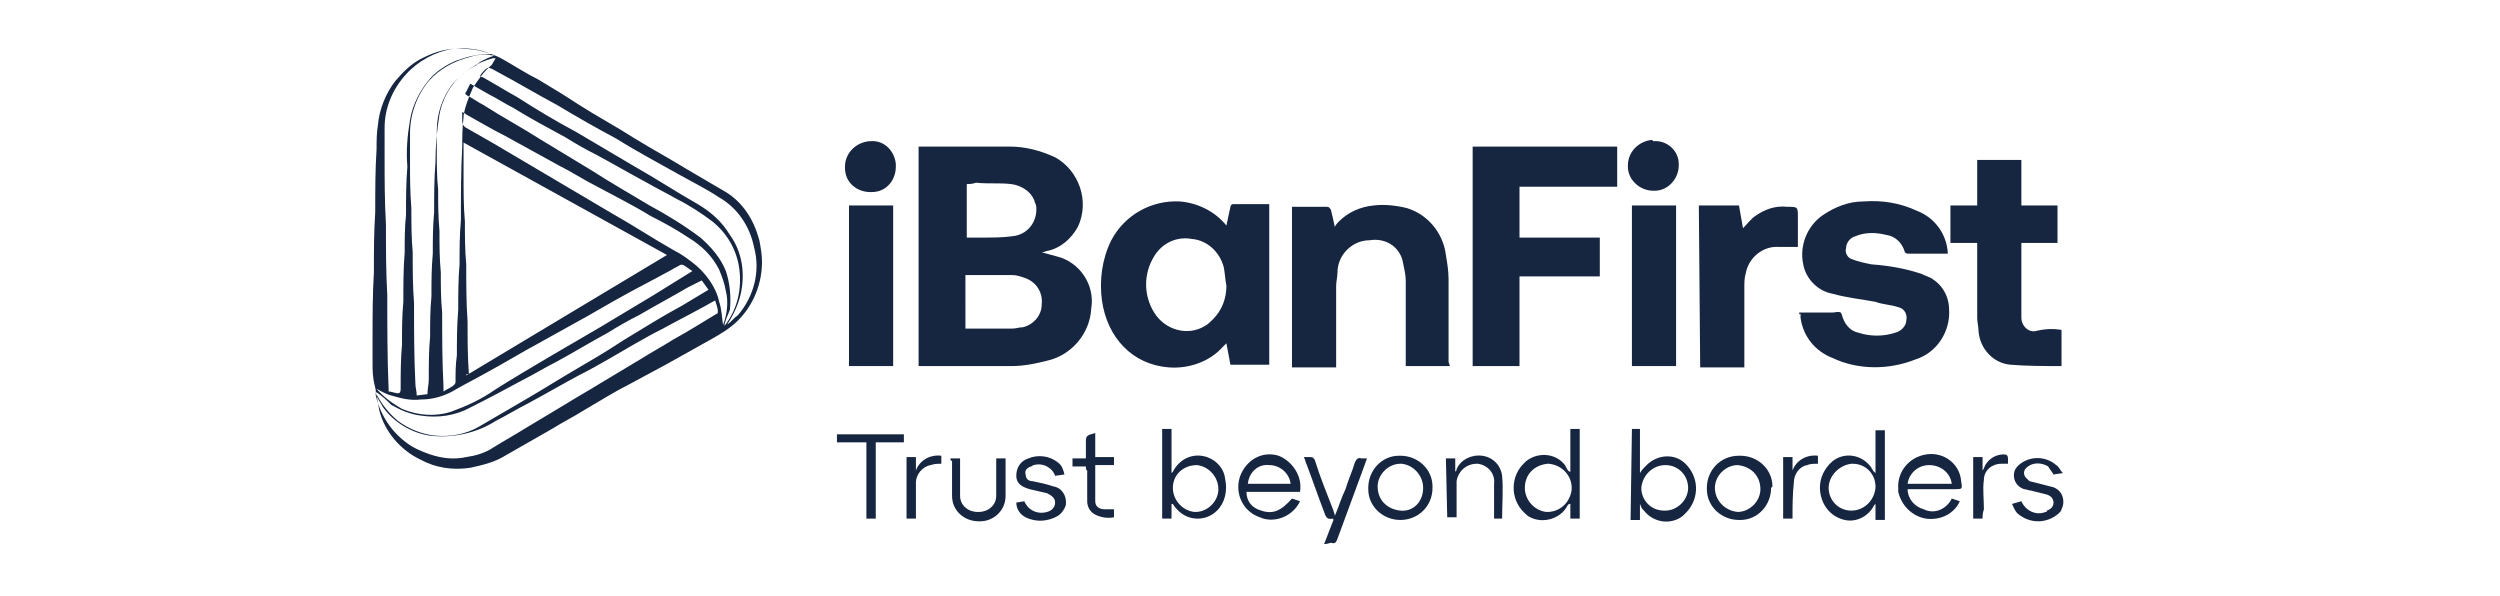 <svg xmlns="http://www.w3.org/2000/svg" xmlns:xlink="http://www.w3.org/1999/xlink" id="Calque_1" x="0px" y="0px" viewBox="0 0 186.8 44.5" style="enable-background:new 0 0 186.8 44.5;" xml:space="preserve"><style type="text/css">	.st0{fill:#162640;}</style><g id="Groupe_1253" transform="translate(-1429.863 253.952)">	<path id="Trac&#xE9;_535" class="st0" d="M1457.7-226.8c0-0.6,0-1.2,0-1.9c0-1.6,0-3.2,0.1-4.9c0-1.5,0-3,0.1-4.5c0-1.6,0-3.2,0.1-4.7  c0-0.6,0-1.2,0.1-1.8c0.1-1.2,0.6-2.4,1.3-3.3c0.6-0.7,1.2-1.3,2-1.7c1-0.5,2-0.8,3.1-0.7c1,0,2,0.3,2.8,0.7  c0.9,0.5,1.8,1.1,2.8,1.6c1,0.6,2,1.2,2.9,1.8c1.4,0.9,2.9,1.7,4.3,2.6c1.3,0.8,2.6,1.5,3.9,2.3c1,0.6,1.9,1.1,2.9,1.7  c1.3,0.8,2.1,2.1,2.5,3.6c0.1,0.5,0.2,1.1,0.2,1.6c0,1.6-0.6,3.2-1.8,4.4c-0.6,0.6-1.3,1-2,1.4c-1.1,0.6-2.3,1.3-3.4,1.9  c-0.9,0.5-1.7,0.9-2.6,1.4c-1.2,0.6-2.3,1.3-3.5,2c-0.8,0.5-1.6,0.9-2.4,1.4c-1.2,0.7-2.3,1.3-3.5,2c-0.8,0.5-1.7,0.7-2.6,0.9  c-1.3,0.2-2.6,0-3.7-0.6c-1.5-0.7-2.7-2.1-3.1-3.7c-0.1-0.6-0.2-1.1-0.3-1.7C1457.7-225.7,1457.7-226.3,1457.7-226.8z   M1464.7-225.9l15-9l-15.2-8.4c0,0.8,0,1.7,0,2.5c0,1.1,0,2.3,0.1,3.4c0,1.1,0,2.1,0.1,3.2c0,1.4,0,2.9,0.1,4.3  c0,1.3,0,2.6,0.1,3.9C1464.7-226,1464.7-226,1464.7-225.9L1464.7-225.9z M1466.6-249.9c-0.9-0.4-1.9-0.5-2.9-0.4  c-1.3,0.2-2.6,0.9-3.5,1.9c-1,1.1-1.6,2.5-1.6,4c0,0.7,0,1.4,0,2.1c0,1.7,0,3.4,0.1,5.1c0,1.8,0,3.5,0.1,5.3c0,2.3,0,4.7,0.1,7  c0,0,0,0.1,0,0.2c0.2,0,0.4,0.1,0.5,0.1c0.3,0.1,0.4,0,0.4-0.3c0-1.1,0-2.2,0.1-3.3c0-1.1,0-2.2,0.1-3.2c0-1.2,0-2.5,0.1-3.7  c0-0.9,0-1.9,0.1-2.8c0-1.2,0-2.4,0.1-3.6c-0.1-1.2,0-2.3,0.2-3.5c0.2-1.2,0.8-2.3,1.6-3.2c0.5-0.5,1.1-0.9,1.8-1.2  c0.8-0.3,1.6-0.5,2.4-0.5C1466.2-249.9,1466.4-249.9,1466.6-249.9L1466.6-249.9z M1466.8-249.8c-0.6-0.1-1.2-0.1-1.8,0.1  c-1.2,0.3-2.3,0.9-3.1,1.8c-0.9,1.1-1.4,2.5-1.4,3.9c0,0.7,0,1.4,0,2.1c0,1.2,0,2.3,0.1,3.5c0,1.1,0,2.2,0.1,3.3  c0,1.3,0,2.5,0.1,3.8c0,2,0,4,0.1,6c0,0.3,0.1,0.6,0.1,0.9l0.8-0.1c0-0.4,0.1-0.7,0.1-1.1c0-1.1,0-2.2,0.1-3.2c0-1,0-2,0.1-3  c0-1.1,0-2.1,0.1-3.2c0-1,0-2,0.1-3.1c0-1.2,0-2.5,0.1-3.7c0-1.2,0.1-2.4,0.3-3.6c0.3-1.6,1.3-3,2.8-3.7  C1465.6-249.3,1466.2-249.6,1466.8-249.8L1466.8-249.8z M1484.2-229.7L1484.2-229.7c0.3-0.2,0.5-0.5,0.8-0.7  c1.2-1.4,1.7-3.3,1.2-5.1c-0.3-1.5-1.2-2.9-2.6-3.7c-0.9-0.6-1.9-1.1-2.8-1.6c-1.6-0.9-3.3-1.8-4.9-2.8c-1.5-0.8-2.9-1.6-4.4-2.5  c-1.5-0.8-3-1.7-4.5-2.5c-0.7-0.4-0.7-0.4-1.2,0.2c0,0,0,0.1-0.1,0.1c0.1,0.1,0.1,0.1,0.2,0.1c0.9,0.5,1.7,1,2.6,1.5  c1.4,0.9,2.9,1.8,4.4,2.6c1.5,0.9,2.9,1.7,4.4,2.6c1.6,0.9,3.1,1.9,4.7,2.8c1,0.6,1.8,1.3,2.4,2.3c0.8,1.1,1.1,2.5,0.9,3.9  c-0.1,0.8-0.4,1.6-0.8,2.3C1484.4-230,1484.3-229.9,1484.2-229.7L1484.2-229.7z M1457.9-224.6c0.3,1.5,1.1,2.8,2.3,3.7  c0.5,0.4,1.2,0.7,1.8,0.9c0.9,0.3,1.8,0.4,2.7,0.2c0.7-0.1,1.4-0.3,2-0.7c0.8-0.5,1.7-1,2.5-1.5c1-0.6,2-1.2,3-1.8  c0.8-0.5,1.7-1,2.5-1.5c1-0.6,2-1.2,3-1.8c0.8-0.5,1.7-1,2.5-1.5c1.1-0.6,2.2-1.3,3.2-1.9c0.1,0,0.1-0.1,0.1-0.2  c0-0.2-0.1-0.5-0.2-0.8c-0.4,0.2-0.7,0.4-1.1,0.6c-0.9,0.5-1.9,1-2.8,1.5c-1.4,0.7-2.7,1.5-4.1,2.3c-0.7,0.4-1.4,0.8-2.2,1.2  c-1.3,0.7-2.5,1.4-3.8,2.1c-0.8,0.4-1.6,0.9-2.4,1.3c-1.4,0.9-3.2,1.3-4.9,1.1c-1.4-0.2-2.7-1-3.5-2.1  C1458.4-223.7,1458.1-224.1,1457.9-224.6L1457.9-224.6z M1457.9-224.7c0.1,0.1,0.1,0.3,0.2,0.4c0.4,0.7,0.9,1.3,1.5,1.8  c0.8,0.6,1.8,1,2.8,1.1c1.1,0.1,2.3-0.1,3.3-0.7c1.2-0.7,2.4-1.4,3.6-2.1c1.2-0.7,2.3-1.4,3.5-2.1c1.2-0.7,2.4-1.4,3.6-2.2  c1.5-0.9,2.9-1.8,4.4-2.6l2-1.2l-0.5-0.7l-1,0.5c-1.2,0.7-2.5,1.4-3.7,2.1c-0.8,0.4-1.5,0.8-2.3,1.3c-1.3,0.7-2.6,1.5-3.9,2.2  c-0.8,0.4-1.6,0.9-2.4,1.3c-1.3,0.7-2.6,1.4-4,2.1c-1.1,0.6-2.4,0.8-3.7,0.6c-0.8-0.1-1.5-0.4-2.2-0.8  C1458.8-224,1458.4-224.4,1457.9-224.7L1457.9-224.7z M1484-229.6C1484-229.6,1484-229.6,1484-229.6c1-1.3,1.3-2.8,1.1-4.3  c-0.2-1.4-0.9-2.6-2-3.5c-0.8-0.6-1.7-1.2-2.7-1.7c-0.7-0.4-1.5-0.8-2.2-1.2c-1.3-0.7-2.5-1.4-3.8-2.1c-0.8-0.4-1.5-0.8-2.3-1.3  c-1.3-0.7-2.6-1.4-3.9-2.2c-0.6-0.3-1.2-0.7-1.8-1c-0.5-0.3-0.9-0.5-1.4-0.8c-0.1,0.2-0.2,0.4-0.3,0.6c-0.1,0.1-0.1,0.2,0.1,0.3  c0.4,0.2,0.8,0.5,1.2,0.7c1.4,0.9,2.9,1.7,4.3,2.6c1.3,0.8,2.5,1.5,3.8,2.3c1.4,0.9,2.8,1.7,4.3,2.6c1.3,0.7,2.6,1.5,3.8,2.4  c0.8,0.7,1.5,1.5,1.9,2.5c0.3,0.9,0.4,1.9,0.3,2.9C1484.2-230.3,1484-229.9,1484-229.6L1484-229.6z M1466.9-249.6  c-0.1,0-0.2,0-0.2,0c-1.2,0.3-2.2,1-3,1.9c-0.8,1-1.2,2.3-1.2,3.5c0,0.5,0,1.1,0,1.6c0,0.9,0,1.9,0.1,2.8c0,1,0,2,0.1,3.1  c0,1,0,2.1,0.1,3.1c0,1,0,2,0.1,3c0,1.8,0,3.6,0.1,5.5c0,0.1,0,0.2,0,0.4c0.3-0.2,0.6-0.3,0.8-0.5c0,0,0.1-0.1,0.1-0.2  c0-0.7,0-1.3,0.1-2c0-1.1,0-2.2,0.1-3.4c0-1.1,0-2.3,0.1-3.4c0-1.1,0-2.2,0.1-3.3c0-1.8,0-3.7,0.1-5.5c0-0.7,0-1.4,0.1-2.2  c0,0,0-0.1,0-0.1c0.1-0.7,0.4-1.4,0.7-2.1c0.4-0.6,0.8-1.2,1.4-1.7L1466.9-249.6z M1464.4-245.6c0,0.2,0,0.4,0,0.7  c0,0.2,0.1,0.4,0.3,0.5c0.7,0.4,1.4,0.8,2.1,1.2c1.5,0.9,2.9,1.7,4.4,2.6c1.5,0.9,2.9,1.7,4.4,2.6c1.6,0.9,3.1,1.9,4.7,2.8  c0.6,0.3,1.1,0.7,1.6,1.1c0.8,0.7,1.5,1.7,1.7,2.7c0.2,0.6,0.2,1.2,0.3,1.8c0,0,0-0.1,0-0.1c0.3-0.8,0.4-1.7,0.2-2.5  c-0.1-0.6-0.3-1.1-0.5-1.6c-0.5-1-1.3-1.8-2.3-2.4c-0.9-0.6-1.8-1.1-2.8-1.6c-1.3-0.8-2.7-1.5-4-2.2c-1-0.5-1.9-1.1-2.9-1.6  c-1.3-0.7-2.7-1.5-4-2.2c-1-0.5-2-1.1-2.9-1.6C1464.6-245.5,1464.5-245.5,1464.4-245.6L1464.4-245.6z M1481.6-233.7  c-0.2-0.1-0.4-0.3-0.6-0.4c-0.1-0.1-0.3-0.1-0.4,0c-0.4,0.2-0.7,0.4-1.1,0.6c-0.9,0.5-1.9,1-2.8,1.5c-1.3,0.7-2.6,1.5-3.9,2.2  c-0.9,0.5-1.8,1-2.7,1.5c-1.3,0.7-2.6,1.5-3.9,2.2c-0.7,0.4-1.5,0.8-2.2,1.2c-0.8,0.5-1.7,0.8-2.7,0.8c-0.8,0.1-1.5-0.1-2.2-0.3  c-0.4-0.1-0.7-0.3-1.1-0.5c0.5,0.6,1.2,1.1,1.9,1.5c1.2,0.5,2.5,0.6,3.7,0.2c1.1-0.4,2.2-0.9,3.2-1.6c1.4-0.9,2.8-1.7,4.3-2.6  c1.2-0.7,2.4-1.4,3.6-2.1l4-2.4L1481.6-233.7z"></path>	<path id="Trac&#xE9;_536" class="st0" d="M1498.5-226.6V-243c0,0,0.1,0,0.1,0c2.2,0,4.5,0,6.7,0c1.2,0,2.3,0.3,3.4,0.8  c1.8,1,2.6,3.3,1.7,5.2c-0.5,0.9-1.3,1.6-2.3,1.8c-0.1,0-0.2,0.1-0.4,0.1c0.4,0.1,0.7,0.2,1.1,0.3c1.7,0.4,2.9,2.1,2.6,3.9  c-0.1,1.9-1.5,3.5-3.3,3.9c-0.8,0.2-1.7,0.4-2.6,0.4c-2.2,0-4.5,0-6.7,0C1498.7-226.6,1498.6-226.6,1498.5-226.6z M1502-229.4  c1.2,0,2.3,0,3.5,0c0.3,0,0.5-0.1,0.8-0.1c0.8-0.2,1.4-0.9,1.4-1.7c0.1-0.9-0.4-1.7-1.3-2c-0.3-0.1-0.6-0.2-0.9-0.2  c-1.1,0-2.2,0-3.4,0c0,0-0.1,0-0.1,0L1502-229.4z M1502.1-240.2v4c0.4,0,0.8,0,1.2,0c0.7,0,1.5,0,2.2-0.1c1.1-0.1,1.8-1,1.8-2  c0-0.2,0-0.3-0.1-0.5c-0.2-0.8-1-1.3-1.8-1.4c-0.9-0.1-1.7,0-2.6-0.1C1502.5-240.2,1502.3-240.2,1502.1-240.2L1502.1-240.2z"></path>	<path id="Trac&#xE9;_537" class="st0" d="M1521.5-237.1c0.1-0.5,0.2-0.9,0.3-1.4c0-0.1,0.1-0.2,0.2-0.2c0.9,0,1.8,0,2.7,0v12h-2.9  c-0.1-0.5-0.2-1.1-0.3-1.6c-0.2,0.2-0.4,0.4-0.6,0.6c-1,0.9-2.4,1.3-3.7,1.2c-2.7-0.2-4.6-2.2-5-5c-0.2-1.5,0-3.1,0.7-4.5  c1-1.9,3-3,5.1-2.9C1519.4-238.8,1520.7-238.1,1521.5-237.1z M1521.5-232.6c-0.1-0.5-0.1-0.9-0.2-1.4c-0.3-1.1-1.2-2-2.4-2.1  c-1.1-0.2-2.2,0.3-2.8,1.3c-0.8,1.3-0.8,2.9,0,4.2c0.8,1.3,2.5,1.8,3.8,1c0.2-0.1,0.4-0.3,0.6-0.5  C1521.2-230.8,1521.5-231.7,1521.5-232.6L1521.5-232.6z"></path>	<path id="Trac&#xE9;_538" class="st0" d="M1543.4-240v3.8h6v2.9h-6v6.7h-3.5V-243h10.8v3L1543.4-240z"></path>	<path id="Trac&#xE9;_539" class="st0" d="M1538.2-226.6h-3.3c0-0.1,0-0.2,0-0.3c0-2,0-4.1,0-6.1c0-0.4-0.1-0.8-0.2-1.3  c-0.2-1.2-1.3-1.9-2.5-1.7c-1.3,0-2.4,1.1-2.4,2.4c0,0.3-0.1,0.7-0.1,1c0,1.9,0,3.8,0,5.7v0.4h-3.3v-12h1c0.5,0,1.1,0,1.6,0  c0.2,0,0.2,0.1,0.3,0.2c0.1,0.4,0.2,0.8,0.3,1.3c0.1-0.2,0.2-0.3,0.3-0.4c0.7-0.7,1.6-1.1,2.6-1.2c0.8-0.1,1.7,0,2.5,0.2  c1.6,0.5,2.7,1.9,2.9,3.5c0.1,0.6,0.2,1.2,0.2,1.8c0,2.1,0,4.1,0,6.2L1538.2-226.6z"></path>	<path id="Trac&#xE9;_540" class="st0" d="M1564.3-230.6h2.5c0.2,0,0.4-0.1,0.6,0c0.1,0.1,0.1,0.3,0.2,0.5c0.2,0.5,0.6,0.9,1.1,1  c0.9,0.3,1.9,0.3,2.8,0c0.4-0.1,0.8-0.5,0.8-0.9c0.1-0.4-0.1-0.9-0.6-1c0,0,0,0,0,0c-0.6-0.2-1.2-0.2-1.7-0.4  c-1.1-0.2-2.1-0.3-3.2-0.6c-1.1-0.2-2-1.1-2.2-2.2c-0.3-1.4,0.3-2.9,1.5-3.7c0.9-0.6,1.9-1,3-1c1.4-0.1,2.7,0.1,4,0.7  c1.3,0.5,2.2,1.7,2.3,3.1c0,0,0,0.1,0,0.1c-0.1,0-0.1,0-0.2,0c-0.9,0-1.8,0-2.8,0c-0.1,0-0.2-0.1-0.2-0.1c-0.2-0.7-0.7-1.2-1.4-1.3  c-0.8-0.2-1.6-0.2-2.3,0.1c-0.4,0.1-0.7,0.5-0.7,0.9c-0.1,0.3,0.1,0.7,0.4,0.8c0.5,0.2,1,0.3,1.5,0.4c1.3,0.1,2.5,0.3,3.7,0.7  c0.2,0.1,0.5,0.2,0.7,0.3c0.9,0.5,1.4,1.4,1.4,2.4c0.1,1.6-0.9,3.2-2.5,3.7c-2,0.8-4.3,0.8-6.2-0.1c-1.3-0.5-2.2-1.6-2.4-3  c0-0.1,0-0.2,0-0.3C1564.3-230.4,1564.3-230.5,1564.3-230.6z"></path>	<path id="Trac&#xE9;_541" class="st0" d="M1583.9-229.3v2.7c0,0,0,0-0.1,0c-1.2,0-2.5,0-3.7-0.1c-1.3-0.1-2.3-1.2-2.4-2.5  c0-0.3-0.1-0.7-0.1-1c0-1.8,0-3.5,0-5.3v-0.3h-2v-2.8h2v-3.4h3.3v3.4h2.7v2.8h-2.7c0,0.1,0,0.2,0,0.3c0,1.7,0,3.3,0,5  c0,0.1,0,0.2,0,0.3c0,0.5,0.4,1,0.9,1c0,0,0.1,0,0.1,0C1582.7-229.4,1583.3-229.4,1583.9-229.3  C1583.9-229.4,1583.9-229.4,1583.9-229.3z"></path>	<path id="Trac&#xE9;_542" class="st0" d="M1556.8-238.6h3c0.1,0.6,0.2,1.1,0.3,1.7c0.3-0.3,0.6-0.7,0.9-0.9c0.7-0.5,1.5-0.8,2.4-0.7  c0.8,0,0.8,0,0.8,0.8v2.2c-0.1,0-0.2,0-0.2,0c-0.4,0-0.8,0-1.2,0c-1.2-0.1-2.3,0.8-2.5,2c-0.1,0.3-0.1,0.7-0.1,1c0,1.9,0,3.8,0,5.7  v0.3h-3.3L1556.8-238.6z"></path>	<path id="Trac&#xE9;_543" class="st0" d="M1555.1-226.6h-3.3v-12h3.3V-226.6z"></path>	<path id="Trac&#xE9;_544" class="st0" d="M1493.3-238.6h3.3v12h-3.3V-238.6z"></path>	<path id="Trac&#xE9;_545" class="st0" d="M1551.8-221.9c0.2,0,0.3,0,0.4,0c0.1,0,0.1,0,0.2,0v3.3c0.1-0.2,0.3-0.4,0.5-0.6  c0.8-0.8,2.1-0.9,2.9-0.1c0,0,0.1,0.1,0.1,0.1c1,1.1,0.9,2.7-0.2,3.7c0,0-0.1,0.1-0.1,0.1c-0.9,0.7-2.2,0.5-2.9-0.4  c0,0-0.1-0.1-0.1-0.1c-0.1-0.1-0.1-0.2-0.2-0.4v1.2h-0.7L1551.8-221.9z M1552.5-217.5c0,0.9,0.7,1.7,1.7,1.7c0,0,0.1,0,0.1,0  c0.9,0,1.7-0.8,1.7-1.7c0,0,0,0,0,0c0-0.9-0.7-1.7-1.7-1.7c-0.9,0-1.7,0.7-1.8,1.7C1552.5-217.5,1552.5-217.5,1552.5-217.5  L1552.5-217.5z"></path>	<path id="Trac&#xE9;_546" class="st0" d="M1547.2-218.7v-3.2h0.7v6.7h-0.7v-1.1l-0.1,0c0,0-0.1,0.1-0.1,0.1c-0.5,1-1.8,1.4-2.8,0.9  c-0.2-0.1-0.3-0.2-0.5-0.4c-1-1-1-2.7,0.1-3.7c0,0,0,0,0.1-0.1c0.9-0.7,2.2-0.6,2.9,0.3c0,0.1,0.1,0.1,0.1,0.2  C1547-218.8,1547.1-218.7,1547.2-218.7L1547.2-218.7z M1543.8-217.5c0,0.9,0.7,1.7,1.6,1.8c0,0,0,0,0.1,0c0.9,0,1.7-0.7,1.8-1.7  c0,0,0,0,0-0.1c0-0.9-0.7-1.7-1.7-1.8c0,0,0,0-0.1,0C1544.5-219.2,1543.8-218.5,1543.8-217.5  C1543.8-217.5,1543.8-217.5,1543.8-217.5z"></path>	<path id="Trac&#xE9;_547" class="st0" d="M1517.4-216.3v1.1h-0.7v-6.7h0.7v3.3c0.1-0.1,0.1-0.1,0.1-0.1c0.4-0.8,1.2-1.3,2.1-1.2  c0.9,0.1,1.7,0.8,1.8,1.7c0.2,0.9,0,1.8-0.6,2.4c-0.8,0.8-2.1,0.8-2.9,0c-0.1-0.1-0.3-0.3-0.4-0.5L1517.4-216.3L1517.4-216.3z   M1517.5-217.5c0,0.9,0.7,1.7,1.6,1.8c0,0,0.1,0,0.1,0c0.9,0,1.7-0.8,1.7-1.7c0,0,0,0,0,0c0-0.9-0.7-1.7-1.6-1.8c0,0,0,0,0,0  C1518.3-219.2,1517.5-218.5,1517.5-217.5C1517.4-217.5,1517.4-217.5,1517.5-217.5z"></path>	<path id="Trac&#xE9;_548" class="st0" d="M1553.4-243.4c1-0.1,1.9,0.7,1.9,1.7c0,0,0,0.1,0,0.1c0,1-0.8,1.9-1.8,1.9c0,0-0.1,0-0.1,0  c-1,0-1.9-0.8-1.9-1.8c0,0,0-0.1,0-0.1c0-1,0.8-1.8,1.8-1.9C1553.4-243.4,1553.4-243.4,1553.4-243.4z"></path>	<path id="Trac&#xE9;_549" class="st0" d="M1494.9-243.4c1-0.1,1.8,0.7,1.9,1.7c0,0.1,0,0.1,0,0.2c0,1-0.7,1.9-1.8,1.9c0,0-0.1,0-0.1,0  c-1,0-1.9-0.7-1.9-1.8c0,0,0-0.1,0-0.1c0-1,0.8-1.8,1.8-1.9C1494.8-243.4,1494.9-243.4,1494.9-243.4z"></path>	<path id="Trac&#xE9;_550" class="st0" d="M1570-218.6v-3.2h0.7v6.7h-0.7v-1.2c0,0-0.1,0.1-0.1,0.1c-0.4,0.8-1.3,1.3-2.2,1.1  c-0.9-0.2-1.6-0.9-1.8-1.9c-0.2-1,0.2-1.9,0.9-2.5c0.9-0.7,2.2-0.5,2.9,0.5c0,0.1,0.1,0.1,0.1,0.2  C1569.8-218.8,1569.9-218.7,1570-218.6L1570-218.6z M1566.5-217.5c0,0.9,0.7,1.7,1.7,1.7c0.9,0,1.7-0.7,1.8-1.7c0,0,0-0.1,0-0.1  c0-0.9-0.7-1.7-1.7-1.7c0,0,0,0-0.1,0C1567.3-219.2,1566.5-218.4,1566.5-217.5C1566.5-217.5,1566.5-217.5,1566.5-217.5z"></path>	<path id="Trac&#xE9;_551" class="st0" d="M1575.7-216.7l0.6,0.2c-0.3,0.7-1,1.2-1.8,1.3c-1.3,0.2-2.5-0.7-2.8-2c0-0.1,0-0.2,0-0.2  c-0.1-1.3,0.8-2.4,2.1-2.6c1.3-0.2,2.5,0.7,2.6,2c0,0,0,0,0,0c0.1,0.6,0.1,0.6-0.5,0.6h-3.5c0,0.7,0.5,1.3,1.2,1.5  C1574.4-215.5,1575.3-215.9,1575.7-216.7z M1572.4-217.8h3.3c-0.1-0.8-0.8-1.4-1.7-1.4C1573.2-219.2,1572.5-218.6,1572.4-217.8z"></path>	<path id="Trac&#xE9;_552" class="st0" d="M1527-217.2h-4c0,0.7,0.4,1.2,1.1,1.4c0.9,0.3,1.5,0,2.3-0.9l0.6,0.2c-0.5,1.1-1.9,1.7-3,1.2  c-1.2-0.4-1.9-1.7-1.5-3c0.4-1.2,1.6-2,2.9-1.6C1526.4-219.5,1527.2-218.4,1527-217.2z M1523.1-217.8h3.2c-0.1-0.8-0.8-1.4-1.6-1.4  C1523.9-219.3,1523.2-218.7,1523.1-217.8L1523.1-217.8z"></path>	<path id="Trac&#xE9;_553" class="st0" d="M1562.2-217.5c0,1.3-1,2.4-2.3,2.4c0,0-0.1,0-0.1,0c-1.3,0-2.4-1-2.4-2.3c0,0,0-0.1,0-0.1  c0-1.3,1-2.4,2.4-2.4c0,0,0,0,0.1,0c1.3,0,2.4,1,2.4,2.3C1562.2-217.5,1562.2-217.5,1562.2-217.5z M1559.7-215.7  c0.9,0,1.7-0.8,1.7-1.7c0,0,0,0,0,0c0-1-0.7-1.7-1.7-1.8c0,0,0,0,0,0c-0.9,0-1.7,0.8-1.7,1.7c0,0,0,0,0,0  C1558-216.6,1558.7-215.8,1559.7-215.7C1559.7-215.7,1559.7-215.7,1559.7-215.7L1559.7-215.7z"></path>	<path id="Trac&#xE9;_554" class="st0" d="M1534.5-215.1c-1.3,0-2.4-1-2.4-2.3c0,0,0-0.1,0-0.1c0-1.3,1-2.4,2.3-2.4c0,0,0.1,0,0.1,0  c1.3,0,2.4,1,2.4,2.3c0,0,0,0.1,0,0.1C1536.9-216.1,1535.8-215.1,1534.5-215.1C1534.5-215.1,1534.5-215.1,1534.5-215.1z   M1536.2-217.5c0-0.9-0.7-1.7-1.6-1.8c0,0-0.1,0-0.1,0c-0.9,0-1.7,0.8-1.7,1.7c0,1,0.7,1.7,1.7,1.8c0,0,0,0,0,0  C1535.4-215.7,1536.2-216.4,1536.2-217.5C1536.2-217.4,1536.2-217.4,1536.2-217.5L1536.2-217.5z"></path>	<path id="Trac&#xE9;_555" class="st0" d="M1528.8-213.3l0.7-1.8c0,0,0-0.1-0.1-0.1c-0.4,0.1-0.5-0.2-0.6-0.5c-0.5-1.3-0.9-2.5-1.4-3.8  c0-0.1-0.1-0.2-0.1-0.3c0.2,0,0.4,0,0.5,0c0.2,0,0.2,0.1,0.3,0.2c0.4,1.3,0.9,2.5,1.4,3.8c0,0.1,0.1,0.2,0.1,0.4  c0.3-0.7,0.5-1.4,0.8-2c0.2-0.7,0.5-1.3,0.7-2c0.1-0.2,0.2-0.4,0.5-0.3c0.1,0,0.2,0,0.4,0c0,0.1-0.1,0.2-0.1,0.3  c-0.7,1.9-1.4,3.8-2.1,5.7c-0.1,0.3-0.2,0.4-0.5,0.3C1529-213.3,1528.9-213.3,1528.8-213.3z"></path>	<path id="Trac&#xE9;_556" class="st0" d="M1497.4-221.5v0.6h-2.1v5.7h-0.7v-5.7h-2.2v-0.6L1497.4-221.5z"></path>	<path id="Trac&#xE9;_557" class="st0" d="M1537.9-219.7h0.7v1c0.1-0.1,0.1-0.1,0.1-0.2c0.3-0.7,1.1-1.1,1.9-1c0.8,0.1,1.4,0.7,1.5,1.5  c0.1,1,0,2.1,0,3.2h-0.6c0-0.1,0-0.2,0-0.3c0-0.8,0-1.5,0-2.3c0.1-0.8-0.5-1.4-1.2-1.5c0,0-0.1,0-0.1,0c-0.8,0-1.4,0.6-1.5,1.3  c0,0,0,0.1,0,0.1c0,0.7,0,1.5,0,2.3v0.3h-0.7L1537.9-219.7z"></path>	<path id="Trac&#xE9;_558" class="st0" d="M1505.8-216.4l0.6-0.1c0.3,0.7,1,1,1.7,0.8c0,0,0,0,0,0c0.4-0.1,0.6-0.4,0.6-0.7  c0-0.3-0.2-0.5-0.6-0.7c-0.4-0.1-0.9-0.2-1.3-0.3c-0.7-0.2-1-0.5-1-1c0-0.6,0.3-1.1,0.9-1.3c0.7-0.3,1.6-0.2,2.2,0.3  c0.3,0.2,0.4,0.5,0.5,0.9l-0.7,0.1c-0.2-0.6-0.9-1-1.6-0.8c-0.1,0-0.1,0.1-0.2,0.1c-0.3,0.1-0.5,0.3-0.4,0.6c0,0.3,0.2,0.5,0.5,0.5  c0.5,0.1,1,0.2,1.6,0.4c0.6,0.1,1,0.7,0.9,1.4c0,0,0,0,0,0c-0.1,0.3-0.3,0.6-0.6,0.8c-0.7,0.4-1.6,0.5-2.4,0.1  C1506.1-215.5,1505.8-215.9,1505.8-216.4z"></path>	<path id="Trac&#xE9;_559" class="st0" d="M1584-218.6l-0.7,0.1c-0.1-0.2-0.3-0.4-0.4-0.6c-0.5-0.3-1.1-0.3-1.5,0  c-0.3,0.2-0.4,0.5-0.2,0.8c0.1,0.1,0.2,0.2,0.3,0.3c0.4,0.1,0.8,0.2,1.2,0.3c0.3,0.1,0.5,0.1,0.7,0.2c0.6,0.3,0.8,1,0.5,1.6  c0,0.1-0.1,0.2-0.2,0.3c-0.9,0.8-2.2,0.8-3.1,0c-0.2-0.2-0.3-0.5-0.4-0.7l0.7-0.2c0.3,0.7,1.1,1.1,1.8,0.8c0.1,0,0.1,0,0.1-0.1  c0.3-0.1,0.5-0.3,0.5-0.6c0-0.3-0.2-0.5-0.5-0.6c-0.4-0.1-0.8-0.2-1.2-0.3c-0.2,0-0.3-0.1-0.5-0.1c-0.6-0.2-0.9-0.8-0.7-1.4  c0.1-0.2,0.2-0.3,0.3-0.4c0.8-0.7,2-0.7,2.8,0C1583.7-219.1,1583.8-218.8,1584-218.6z"></path>	<path id="Trac&#xE9;_560" class="st0" d="M1500.9-219.7h0.7c0,0.1,0,0.2,0,0.3c0,0.8,0,1.7,0,2.5c0,0.7,0.6,1.2,1.3,1.2c0,0,0,0,0.1,0  c0.7,0,1.3-0.5,1.3-1.2c0,0,0,0,0,0c0-0.8,0-1.6,0-2.4c0-0.1,0-0.2,0-0.4h0.7c0,0,0,0.1,0,0.1c0,0.9,0,1.8,0,2.7  c0,1.1-0.9,1.9-1.9,1.9c0,0-0.1,0-0.1,0c-1.1,0-2-0.8-2-1.9c0,0,0-0.1,0-0.1c0-0.8,0-1.7,0-2.5  C1500.8-219.6,1500.9-219.7,1500.9-219.7z"></path>	<path id="Trac&#xE9;_561" class="st0" d="M1511-219.1h-1v-0.6h1v-1.1c0-0.6,0-0.6,0.7-0.8v1.8h1.4v0.6h-1.4c0,0.9,0,1.8,0,2.7  c0,0.4,0.3,0.6,0.7,0.6c0,0,0,0,0,0c0.2,0,0.4,0,0.7,0v0.6c-0.5,0.1-1,0-1.4-0.2c-0.4-0.2-0.6-0.6-0.6-1c0-0.8,0-1.6,0-2.3  C1511-218.8,1511-219,1511-219.1z"></path>	<path id="Trac&#xE9;_562" class="st0" d="M1563.8-215.2h-0.7v-4.6h0.7v1c0.3-0.8,1.1-1.2,1.9-1.1v0.6c-0.3,0-0.6,0-0.8,0.1  c-0.6,0.1-1,0.7-1,1.3C1563.8-217,1563.8-216.1,1563.8-215.2z"></path>	<path id="Trac&#xE9;_563" class="st0" d="M1498.3-215.2h-0.7v-4.6h0.7v1c0.3-0.8,1.1-1.2,1.9-1.1v0.6c-0.3,0-0.5,0-0.8,0.1  c-0.6,0.1-1.1,0.7-1.1,1.3c0,0.8,0,1.5,0,2.3L1498.3-215.2z"></path>	<path id="Trac&#xE9;_564" class="st0" d="M1578-215.2h-0.7v-4.6h0.7v1l0,0c0.1-0.1,0.1-0.2,0.2-0.4c0.3-0.5,0.8-0.8,1.4-0.8  c0.2,0,0.3,0.1,0.3,0.3c0,0.1,0,0.2,0,0.4c-0.2,0-0.4,0-0.5,0c-0.7,0-1.3,0.5-1.3,1.2c-0.1,0.7,0,1.4,0,2.2  C1578-215.6,1578-215.4,1578-215.2z"></path></g></svg>